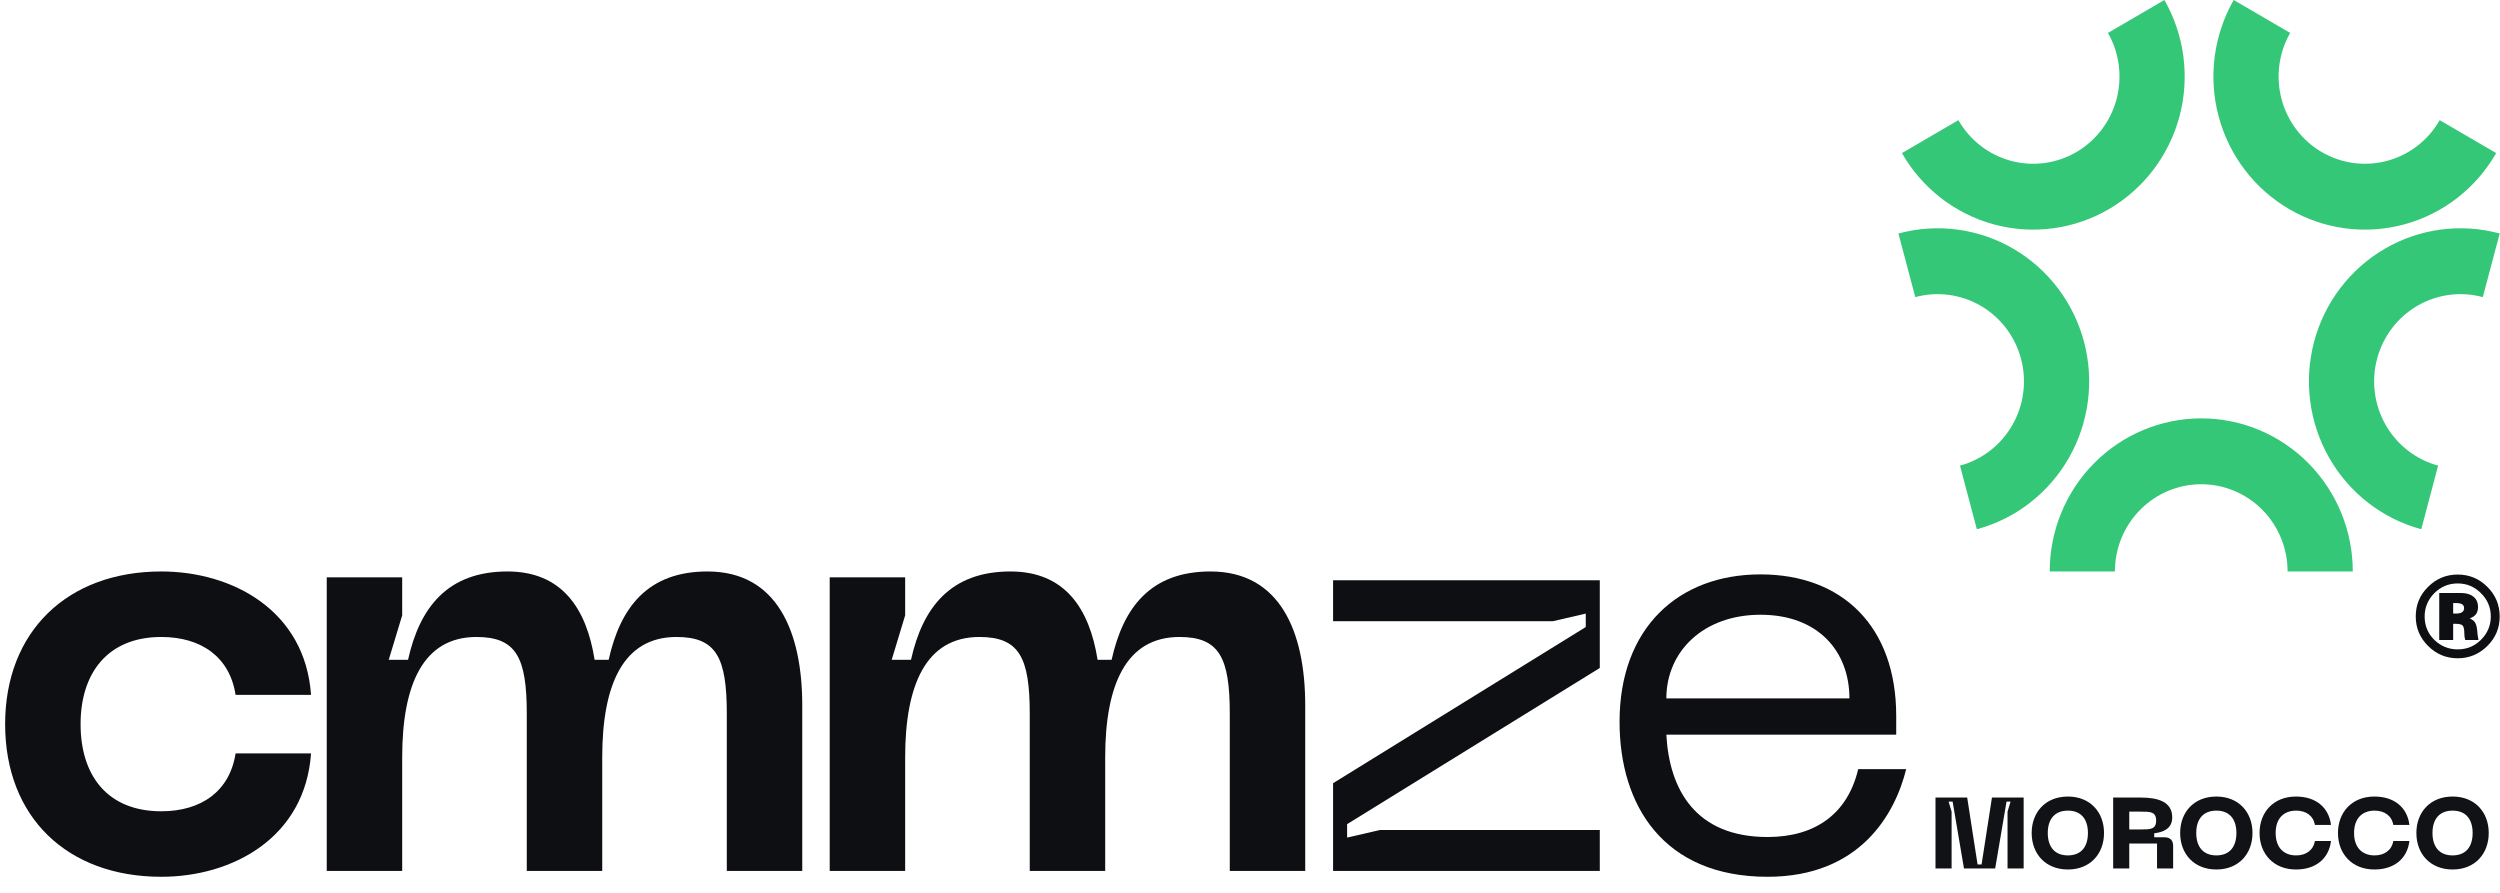 <?xml version="1.0" encoding="UTF-8"?> <svg xmlns="http://www.w3.org/2000/svg" width="403" height="144" viewBox="0 0 403 144" fill="none"><path d="M312.002 140V128.565H317.112L318.783 139.351H319.431L321.102 128.565H326.212V140H323.616V130.835L324.103 129.213H323.454L321.621 140H316.593L314.76 129.213H314.111L314.598 130.835V140H312.002ZM327.506 134.274C327.506 130.949 329.712 128.402 333.346 128.402C336.963 128.402 339.169 130.949 339.169 134.274C339.169 137.616 336.963 140.162 333.346 140.162C329.712 140.162 327.506 137.616 327.506 134.274ZM330.102 134.274C330.102 136.48 331.188 137.891 333.346 137.891C335.503 137.891 336.574 136.48 336.574 134.274C336.574 132.084 335.503 130.673 333.346 130.673C331.188 130.673 330.102 132.084 330.102 134.274ZM340.642 140V128.565H345.07C347.795 128.565 350.163 129.197 350.163 131.76C350.163 133.642 348.638 134.161 347.26 134.323V134.972H348.93C349.822 134.972 350.309 135.458 350.309 136.35V140H347.714V135.977H343.237V140H340.642ZM343.237 133.706H345.07C346.611 133.706 347.568 133.706 347.568 132.279C347.568 130.835 346.611 130.835 345.07 130.835H343.237V133.706ZM351.441 134.274C351.441 130.949 353.647 128.402 357.28 128.402C360.897 128.402 363.103 130.949 363.103 134.274C363.103 137.616 360.897 140.162 357.28 140.162C353.647 140.162 351.441 137.616 351.441 134.274ZM354.036 134.274C354.036 136.48 355.123 137.891 357.28 137.891C359.438 137.891 360.508 136.48 360.508 134.274C360.508 132.084 359.438 130.673 357.28 130.673C355.123 130.673 354.036 132.084 354.036 134.274ZM364.24 134.274C364.24 130.949 366.478 128.402 370.112 128.402C373.307 128.402 375.416 130.154 375.756 132.977H373.161C372.902 131.468 371.701 130.673 370.144 130.673C368.149 130.673 366.835 131.922 366.835 134.274C366.835 136.642 368.149 137.891 370.144 137.891C371.701 137.891 372.902 137.08 373.161 135.572H375.756C375.416 138.41 373.307 140.162 370.112 140.162C366.478 140.162 364.24 137.616 364.24 134.274ZM376.88 134.274C376.88 130.949 379.119 128.402 382.752 128.402C385.948 128.402 388.056 130.154 388.397 132.977H385.802C385.542 131.468 384.342 130.673 382.785 130.673C380.79 130.673 379.476 131.922 379.476 134.274C379.476 136.642 380.79 137.891 382.785 137.891C384.342 137.891 385.542 137.08 385.802 135.572H388.397C388.056 138.41 385.948 140.162 382.752 140.162C379.119 140.162 376.88 137.616 376.88 134.274ZM389.521 134.274C389.521 130.949 391.727 128.402 395.36 128.402C398.978 128.402 401.184 130.949 401.184 134.274C401.184 137.616 398.978 140.162 395.36 140.162C391.727 140.162 389.521 137.616 389.521 134.274ZM392.116 134.274C392.116 136.48 393.203 137.891 395.36 137.891C397.518 137.891 398.588 136.48 398.588 134.274C398.588 132.084 397.518 130.673 395.36 130.673C393.203 130.673 392.116 132.084 392.116 134.274Z" fill="#111216"></path><path d="M360.074 0C356.834 5.668 355.957 12.405 357.633 18.727C359.31 25.049 363.404 30.439 369.015 33.712C374.626 36.984 381.294 37.871 387.551 36.177C393.809 34.483 399.145 30.347 402.384 24.679L393.282 19.37C391.437 22.599 388.397 24.956 384.831 25.921C381.266 26.886 377.467 26.381 374.27 24.516C371.073 22.652 368.741 19.581 367.785 15.979C366.83 12.377 367.33 8.539 369.176 5.309L360.074 0Z" fill="#35C778"></path><path d="M348.901 0C352.141 5.668 353.019 12.405 351.342 18.727C349.665 25.049 345.571 30.439 339.96 33.712C334.349 36.984 327.682 37.871 321.424 36.177C315.166 34.483 309.83 30.347 306.591 24.679L315.693 19.37C317.539 22.599 320.578 24.956 324.144 25.921C327.709 26.886 331.508 26.381 334.705 24.516C337.902 22.652 340.234 19.581 341.19 15.979C342.145 12.377 341.645 8.539 339.799 5.309L348.901 0Z" fill="#35C778"></path><path d="M402.951 37.64C396.693 35.946 390.025 36.833 384.414 40.105C378.803 43.378 374.709 48.768 373.032 55.09C371.356 61.412 372.233 68.149 375.473 73.817C378.712 79.485 384.048 83.621 390.306 85.316L393.026 75.059C389.46 74.094 386.42 71.737 384.575 68.508C382.729 65.278 382.229 61.441 383.184 57.838C384.14 54.236 386.472 51.165 389.669 49.301C392.866 47.436 396.665 46.931 400.23 47.896L402.951 37.64Z" fill="#35C778"></path><path d="M379.269 92.12C379.269 85.575 376.695 79.297 372.114 74.669C367.533 70.041 361.32 67.441 354.841 67.441C348.362 67.441 342.149 70.041 337.568 74.669C332.986 79.297 330.413 85.575 330.413 92.12H340.923C340.923 88.391 342.389 84.814 344.999 82.177C347.609 79.54 351.15 78.059 354.841 78.059C358.532 78.059 362.072 79.54 364.682 82.177C367.292 84.814 368.759 88.391 368.759 92.12H379.269Z" fill="#35C778"></path><path d="M306.024 37.64C312.282 35.946 318.95 36.833 324.561 40.105C330.172 43.378 334.266 48.768 335.943 55.09C337.619 61.412 336.741 68.149 333.502 73.817C330.263 79.485 324.927 83.621 318.669 85.316L315.949 75.059C319.515 74.094 322.554 71.737 324.4 68.508C326.246 65.278 326.746 61.441 325.79 57.838C324.835 54.236 322.503 51.165 319.306 49.301C316.109 47.436 312.31 46.931 308.745 47.896L306.024 37.64Z" fill="#35C778"></path><path d="M391.404 94.603C392.727 93.279 394.321 92.617 396.184 92.617C398.047 92.617 399.641 93.279 400.965 94.603C402.288 95.927 402.95 97.52 402.95 99.383C402.95 101.246 402.276 102.84 400.928 104.164C399.604 105.463 398.023 106.113 396.184 106.113C394.321 106.113 392.727 105.451 391.404 104.127C390.08 102.803 389.418 101.222 389.418 99.383C389.418 97.496 390.08 95.902 391.404 94.603ZM399.935 95.632C398.905 94.578 397.655 94.051 396.184 94.051C394.713 94.051 393.451 94.578 392.397 95.632C391.367 96.687 390.852 97.937 390.852 99.383C390.852 100.854 391.367 102.104 392.397 103.134C393.451 104.164 394.713 104.679 396.184 104.679C397.655 104.679 398.905 104.164 399.935 103.134C400.989 102.08 401.516 100.83 401.516 99.383C401.516 97.912 400.989 96.662 399.935 95.632ZM393.206 95.596H396.772C397.581 95.596 398.231 95.792 398.721 96.184C399.212 96.576 399.457 97.14 399.457 97.876C399.457 98.783 399.016 99.383 398.133 99.677C398.623 99.923 398.93 100.192 399.052 100.486C399.199 100.781 399.298 101.234 399.347 101.847L399.383 102.288C399.457 102.803 399.506 103.097 399.53 103.171H397.398C397.3 102.877 397.251 102.533 397.251 102.141C397.251 101.479 397.165 101.05 396.993 100.854C396.821 100.658 396.442 100.56 395.853 100.56H395.449V103.171H393.206V95.596ZM395.449 98.905H395.927C396.785 98.905 397.214 98.611 397.214 98.023C397.214 97.483 396.797 97.214 395.963 97.214H395.449V98.905Z" fill="#0E0F12"></path><path d="M261.073 116.352C261.073 101.266 270.502 92.592 283.796 92.592C296.996 92.592 305.67 100.983 305.67 115.409V118.426H268.616C269.088 127.289 273.33 134.926 284.928 134.926C292.659 134.926 297.845 131.155 299.542 123.989H307.273C305.482 131.249 299.825 141.338 284.928 141.338C268.145 141.338 261.073 129.835 261.073 116.352ZM268.616 112.58H298.128C298.128 105.038 293.13 99.097 283.796 99.097C274.556 99.097 268.616 105.038 268.616 112.58Z" fill="#0E0F12"></path><path d="M214.892 140.395V126.252L255.623 101.078V98.909L250.343 100.135H214.892V93.535H257.886V107.678L217.154 132.852V135.021L222.434 133.795H257.886V140.395H214.892Z" fill="#0E0F12"></path><path d="M195.128 92.121C206.348 92.121 210.402 101.833 210.402 113.713V140.395H198.24V115.033C198.24 105.981 196.542 102.681 190.131 102.681C181.551 102.681 178.157 110.318 178.157 122.104V140.395H165.994V115.033C165.994 105.981 164.297 102.681 157.885 102.681C149.305 102.681 145.911 110.318 145.911 122.104V140.395H133.748V93.064H145.911V99.192L143.742 106.358H146.854C148.739 97.873 153.265 92.121 162.882 92.121C171.651 92.121 175.611 98.061 176.931 106.358H179.194C181.08 97.873 185.511 92.121 195.128 92.121Z" fill="#0E0F12"></path><path d="M114.05 92.121C125.27 92.121 129.324 101.833 129.324 113.713V140.395H117.161V115.033C117.161 105.981 115.464 102.681 109.053 102.681C100.473 102.681 97.079 110.318 97.079 122.104V140.395H84.916V115.033C84.916 105.981 83.219 102.681 76.807 102.681C68.227 102.681 64.833 110.318 64.833 122.104V140.395H52.67V93.064H64.833V99.192L62.664 106.358H65.776C67.661 97.873 72.187 92.121 81.804 92.121C90.573 92.121 94.533 98.061 95.853 106.358H98.116C100.001 97.873 104.433 92.121 114.05 92.121Z" fill="#0E0F12"></path><path d="M0.827 116.73C0.827 101.833 10.821 92.121 26.002 92.121C37.504 92.121 49.196 98.438 50.139 112.015H37.976C37.033 105.887 32.413 102.681 26.002 102.681C17.327 102.681 12.99 108.527 12.99 116.73C12.99 125.027 17.327 130.778 26.002 130.778C32.413 130.778 37.033 127.573 37.976 121.444H50.139C49.196 135.021 37.504 141.338 26.002 141.338C10.821 141.338 0.827 131.721 0.827 116.73Z" fill="#0E0F12"></path></svg> 